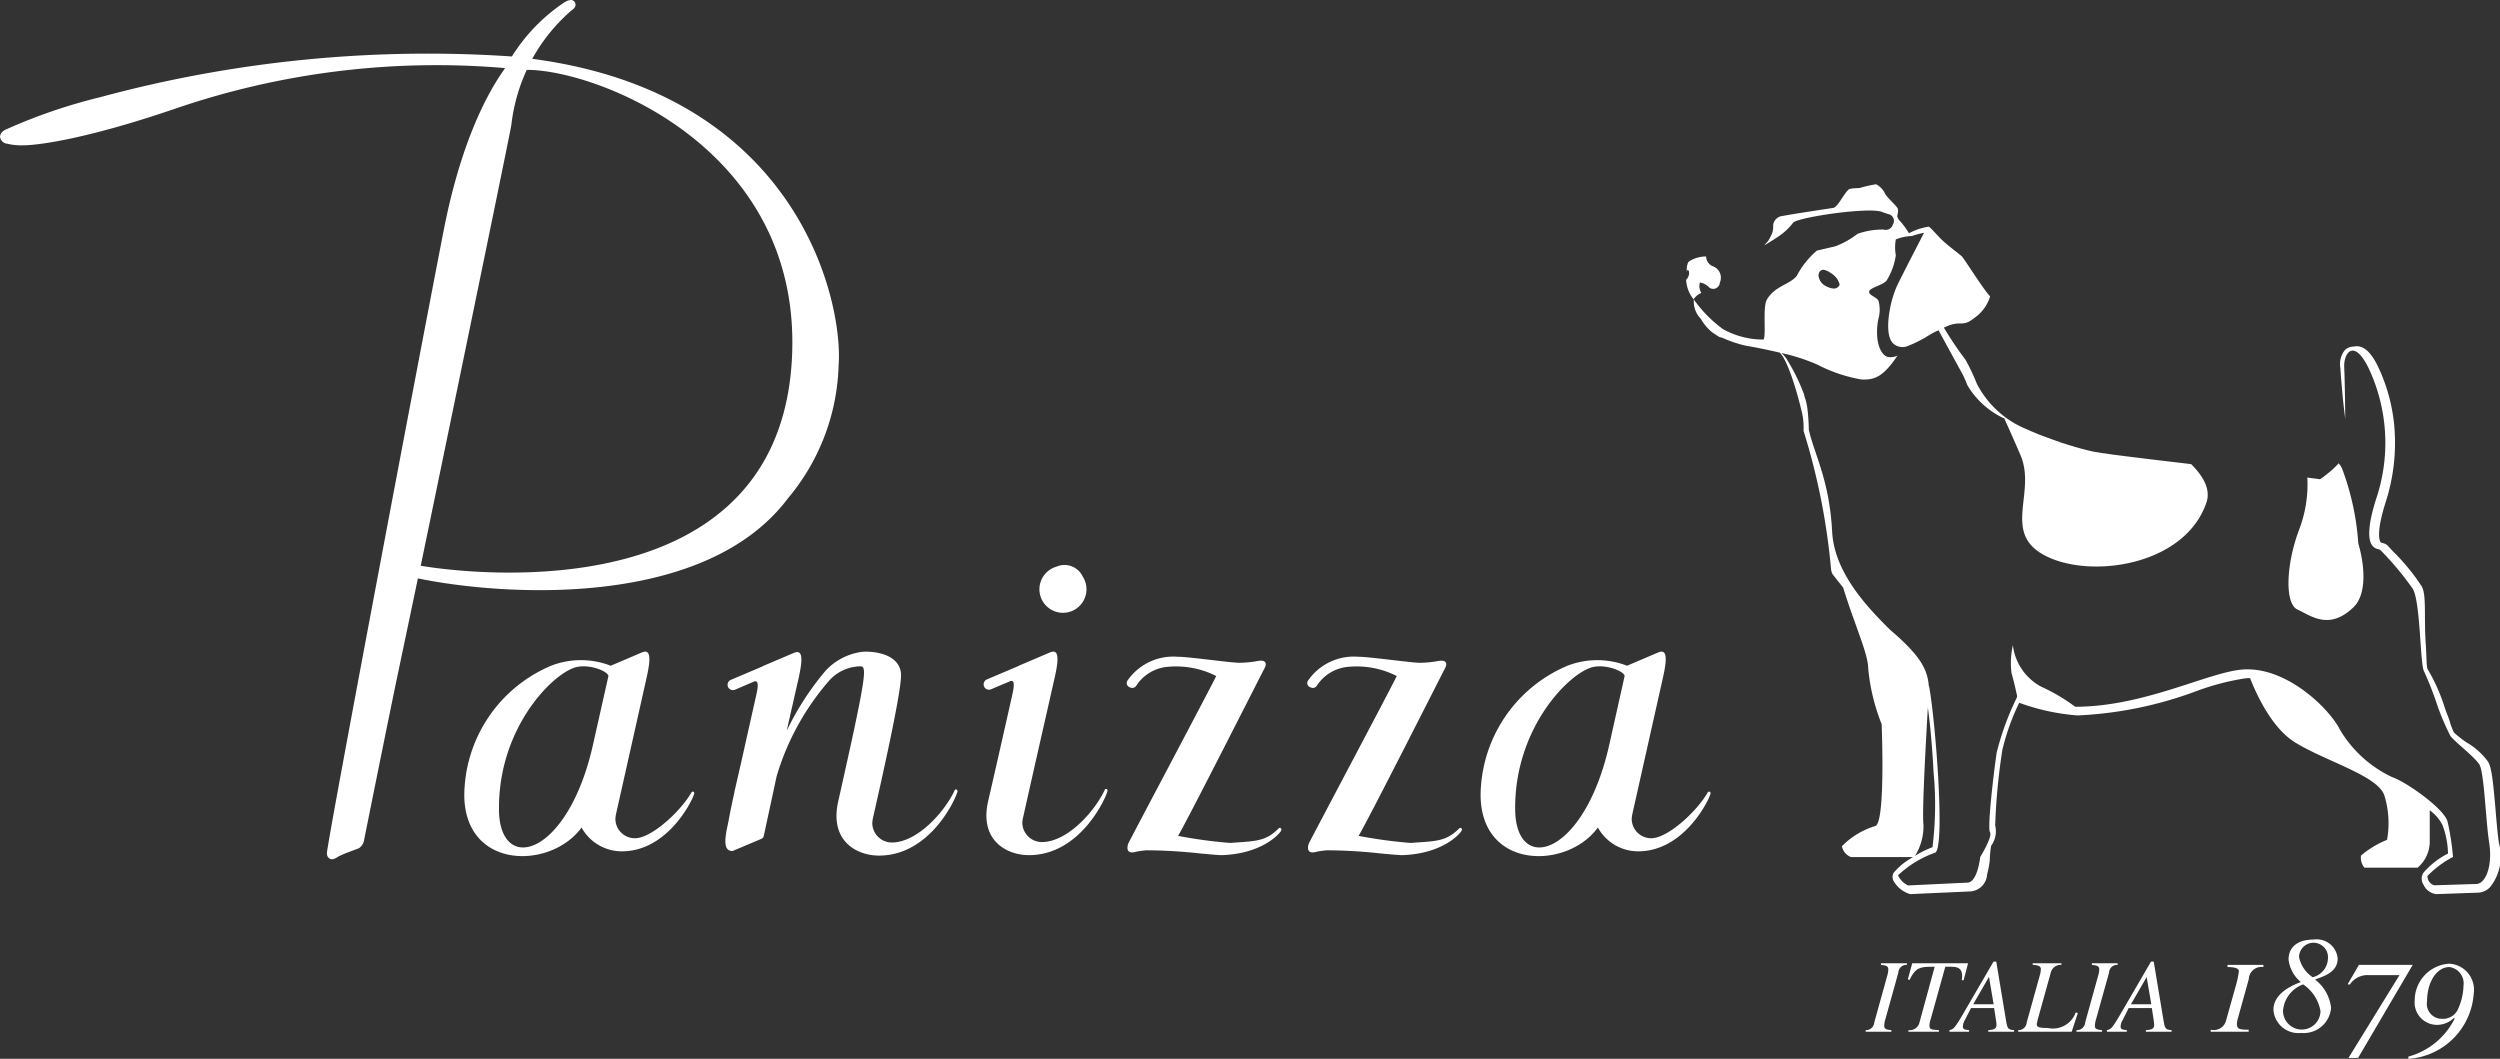<svg xmlns="http://www.w3.org/2000/svg" width="170" height="72" viewBox="0 0 170 72">
  <rect x="0" y="0" width="170" height="72" fill="#333333" stroke="none"/>
  <defs>
    <style>
      .cls-1 {
        fill: #fff;
        fill-rule: evenodd;
      }
    </style>
  </defs>
  <path id="logo_w.svg" class="cls-1" d="M590.309,4583.75a0.1,0.1,0,0,0-.1-0.1,0.093,0.093,0,0,0-.081.05h0c-0.713,1.53-2.575,3.56-4.281,3.56a1.332,1.332,0,0,1-1.329-1.33,2.276,2.276,0,0,1,.047-0.32c0.774-3.47,1.957-8.65,2.161-9.57,0.324-1.43.219-1.91-.339-1.67l-2.11.9a0.038,0.038,0,0,1,0,.01l-2.168.92a0.365,0.365,0,0,0-.192.48,0.359,0.359,0,0,0,.333.22,0.354,0.354,0,0,0,.144-0.03l1.3-.55c0.267-.09.311,0.17,0.148,0.9-0.481,2.14-1.236,5.48-1.644,7.24-0.626,2.71,1.283,3.69,2.769,3.69,3.576,0,5.31-4.06,5.346-4.38h0c0-.01,0-0.01,0-0.02m-1.69-14.55a1.6,1.6,0,1,1-1.774-.67,1.367,1.367,0,0,1,1.774.67m-8.518,14.58a0.1,0.1,0,0,0-.1-0.1,0.094,0.094,0,0,0-.082.05h0c-0.712,1.53-2.573,3.56-4.28,3.56a1.332,1.332,0,0,1-1.328-1.33,2.421,2.421,0,0,1,.044-0.32c0.477-2.13,1.988-8.73,1.909-9.82-0.1-1.33-1.772-1.55-2.607-1.5a4.114,4.114,0,0,0-2.532,1.3,19.314,19.314,0,0,0-2.632,4.07l0.1-.45c0.351-1.54.627-2.76,0.717-3.16,0.32-1.44.217-1.92-.339-1.68l-2.111.9a0.038,0.038,0,0,1,0,.01l-2.167.92a0.364,0.364,0,1,0,.285.67l1.3-.56c0.265-.08.312,0.18,0.147,0.91-0.037.16-.074,0.33-0.114,0.51h0c-0.29,1.28-.613,2.73-0.914,4.08-0.172.74-.331,1.45-0.469,2.04,0,0,0,.01.007,0.01-0.3,1.32-.384,1.9-0.467,2.27-0.323,1.44-.063,1.7.34,1.71l1.938-.82a0.3,0.3,0,0,0,.183-0.19l0.882-4.09h0a17.437,17.437,0,0,1,3.589-6.51,2.905,2.905,0,0,1,2.167-.95c0.366,0.1.331,0.74-1.572,9.18-0.611,2.72,1.282,3.69,2.768,3.69,3.577,0,5.311-4.06,5.346-4.38h0a0.08,0.08,0,0,1,0-.02m-31.18,1.3c-0.072-5.37,3.411-9.07,5.1-9.67,0.894-.32,2.289.2,2.34,0.56l-1.022,4.55c-1.678,7.7-6.364,9.02-6.422,4.56m13.281-1.15a0.1,0.1,0,0,0-.1-0.1,0.115,0.115,0,0,0-.082.04c-0.773,1.34-2.737,3.13-3.853,3.13a1.323,1.323,0,0,1-1.328-1.32,2.391,2.391,0,0,1,.044-0.33c0.777-3.46,1.883-8.39,2.087-9.31,0.322-1.43.215-1.91-.34-1.67l-2.11.9a5.6,5.6,0,0,0-4.029-.01,9.642,9.642,0,0,0-5.927,8.9c0.108,5.03,5.923,4.95,7.973,2.11a3.126,3.126,0,0,0,2.746,1.62c3.182,0,4.882-3.63,4.917-3.94l0-.01a0.012,0.012,0,0,0,0-.01m55.824,1.15c-0.068-5.37,3.414-9.07,5.11-9.67,0.89-.32,2.286.2,2.333,0.56l-1.017,4.55c-1.68,7.7-6.367,9.02-6.426,4.56m13.286-1.15a0.1,0.1,0,0,0-.1-0.1,0.117,0.117,0,0,0-.082.04h0c-0.771,1.34-2.736,3.13-3.854,3.13a1.323,1.323,0,0,1-1.326-1.32,2.341,2.341,0,0,1,.045-0.33c0.776-3.46,1.882-8.39,2.088-9.31,0.32-1.43.215-1.91-.34-1.67l-2.112.9a5.6,5.6,0,0,0-4.026-.01,9.642,9.642,0,0,0-5.93,8.9c0.107,5.03,5.923,4.95,7.975,2.11a3.122,3.122,0,0,0,2.743,1.62c3.182,0,4.883-3.63,4.92-3.94l0-.01a0.024,0.024,0,0,0,0-.01m-62.479-29.35c-1.131,18.3-25.23,13.89-25.23,13.89,0.154-.74,5.655-27.31,6.159-29.95a12.242,12.242,0,0,1,1.051-3.77c4.847,0,18.912,5.42,18.02,19.83M551.193,4534a12.062,12.062,0,0,1,2.678-3.3,0.489,0.489,0,0,0,.094-0.07,0.424,0.424,0,0,0,.172-0.3,0.291,0.291,0,0,0-.08-0.22,0.285,0.285,0,0,0-.237-0.11,0.841,0.841,0,0,0-.314.09c-0.035.02-.069,0.04-0.089,0.05H553.4l-0.038.03a12.2,12.2,0,0,0-3.553,3.67,85.24,85.24,0,0,0-28,2.77,37.041,37.041,0,0,0-6.461,2.22,0.06,0.06,0,0,0-.032.02h0a0.543,0.543,0,0,0-.126.09,0.5,0.5,0,0,0-.188.36,0.536,0.536,0,0,0,.477.47,3.99,3.99,0,0,0,1.1.11c1.191,0,4.666-.54,10.452-2.53a54.815,54.815,0,0,1,22.314-2.72c-0.449.67-2.754,3.74-4.179,11.06-1.566,8.03-7.637,40.07-7.937,42.29,0,0.02,0,.03,0,0.05a0.441,0.441,0,0,0,.039.19,0.352,0.352,0,0,0,.307.21h0.012c0.03,0,.059-0.01.078-0.01a1.2,1.2,0,0,0,.318-0.16c0.367-.21,1.384-0.55,1.436-0.59a0.811,0.811,0,0,0,.338-0.54c0.032-.17,1.7-8.47,2.359-11.6s1.26-6,1.3-6.2c5.7,1.18,19.473,2.14,25.17-5.45a14.7,14.7,0,0,0,3.438-8.99c0.337-4.36-2.7-18.5-20.832-20.89m50.934,52.4a0.088,0.088,0,0,0-.065-0.1,0.1,0.1,0,0,0-.09.01h0c-0.91.93-1.606,0.88-3.314,1.01a31.993,31.993,0,0,1-3.548-.48c0.761-1.3,5.7-11.07,5.88-11.4s0.088-.6-0.482-0.49a7.136,7.136,0,0,1-1.251.12c-0.627-.01-3.413-0.41-4.175-0.41a3.78,3.78,0,0,0-3.439,1.66,0.319,0.319,0,0,0,.062.34,0.475,0.475,0,0,0,.31.12,0.348,0.348,0,0,0,.252-0.15,2.825,2.825,0,0,1,2.083-1.28,6.034,6.034,0,0,1,3.355.62c-0.62,1.25-5.892,11.18-5.971,11.37s-0.211.77,0.476,0.59a4.844,4.844,0,0,1,.771-0.11h0.032a34.357,34.357,0,0,1,3.55.21c0.651,0.06,1.291.12,1.5,0.12,2.732-.08,3.953-1.44,4.063-1.68l0-.01s0.008,0,.01-0.01a0.094,0.094,0,0,0,0-.05m12.269,0a0.088,0.088,0,0,0-.065-0.1,0.1,0.1,0,0,0-.091.01h0c-0.91.93-1.607,0.88-3.313,1.01a32.011,32.011,0,0,1-3.549-.48c0.763-1.3,5.7-11.07,5.878-11.4s0.09-.6-0.481-0.49a7.129,7.129,0,0,1-1.252.12c-0.627-.01-3.41-0.41-4.171-0.41a3.782,3.782,0,0,0-3.441,1.66,0.321,0.321,0,0,0,.061.34,0.487,0.487,0,0,0,.312.12,0.352,0.352,0,0,0,.252-0.15,2.823,2.823,0,0,1,2.083-1.28,6.035,6.035,0,0,1,3.354.62c-0.619,1.25-5.891,11.18-5.972,11.37s-0.208.77,0.479,0.59a4.833,4.833,0,0,1,.769-0.11h0.033a34.256,34.256,0,0,1,3.547.21c0.653,0.06,1.291.12,1.5,0.12,2.73-.08,3.952-1.44,4.061-1.68l0-.01s0.008,0,.011-0.01a0.106,0.106,0,0,0,0-.05m27.46,13.65a0.564,0.564,0,0,0,.583-0.53l0.878-3.16a1.6,1.6,0,0,0,.074-0.44c0-.25-0.187-0.27-0.5-0.31v-0.11h1.768v0.11a0.552,0.552,0,0,0-.586.53l-0.878,3.16a1.53,1.53,0,0,0-.08.46c0,0.23.179,0.26,0.484,0.29v0.11h-1.746v-0.11Zm6.653-3.39-0.122-.01c0.115-.75-0.192-0.91-0.721-0.91h-0.4l-0.993,3.57a1.567,1.567,0,0,0-.084.4c0,0.3.107,0.3,0.644,0.34v0.11h-2.074v-0.11a0.685,0.685,0,0,0,.754-0.53l1.033-3.78c-0.932,0-1.289,0-1.7.89l-0.128-.03,0.3-1.1h3.8Zm2.044,1.63-0.313-1.85h-0.01l-1.066,1.85h1.389Zm1.391,1.87h-1.755v-0.11c0.369-.03.558-0.07,0.558-0.36a1.549,1.549,0,0,0-.015-0.21l-0.145-.93h-1.569l-0.412.8a0.9,0.9,0,0,0-.145.45c0,0.18.1,0.22,0.424,0.25v0.11h-1.334v-0.11c0.272-.07.331-0.09,0.919-1.09l2.076-3.57h0.186l0.671,4.04c0.086,0.5.13,0.59,0.541,0.62v0.11Zm3.221-4.55a0.691,0.691,0,0,0-.725.53l-0.88,3.16-0.063.28c-0.078.32,0.311,0.32,0.723,0.32a1.647,1.647,0,0,0,1.918-1.06l0.141,0.05-0.418,1.27h-3.637v-0.11a0.564,0.564,0,0,0,.581-0.53l0.878-3.16a1.657,1.657,0,0,0,.082-0.44c0-.25-0.2-0.28-0.556-0.31v-0.11h1.956v0.11Zm1.032,4.44a0.563,0.563,0,0,0,.583-0.53l0.878-3.16a1.6,1.6,0,0,0,.077-0.44c0-.25-0.194-0.27-0.5-0.31v-0.11H659v0.11a0.548,0.548,0,0,0-.584.53l-0.882,3.16a1.63,1.63,0,0,0-.081.46c0,0.23.181,0.26,0.489,0.29v0.11H656.2v-0.11Zm5.078-1.76-0.315-1.85h0l-1.069,1.85h1.389Zm1.393,1.87h-1.762v-0.11c0.378-.03.563-0.07,0.563-0.36a1.549,1.549,0,0,0-.015-0.21l-0.142-.93h-1.576l-0.4.8a0.88,0.88,0,0,0-.147.45c0,0.18.093,0.22,0.421,0.25v0.11H658.27v-0.11c0.273-.07.337-0.09,0.922-1.09l2.076-3.57h0.186l0.672,4.04c0.088,0.5.128,0.59,0.542,0.62v0.11Zm6.23-4.55v0.15a0.86,0.86,0,0,0-.993.82l-0.723,2.6a1.839,1.839,0,0,0-.085.44c0,0.36.178,0.4,0.8,0.4v0.14h-2.581v-0.14a0.862,0.862,0,0,0,1.031-.58l0.644-2.3a6.246,6.246,0,0,0,.239-1.1c0-.2-0.318-0.28-0.77-0.28v-0.15H668.9Zm4.389-.43a0.985,0.985,0,1,0-1.966-.1,2.173,2.173,0,0,0,.928,1.37,1.345,1.345,0,0,0,1.038-1.27m-0.506,3.58a2.759,2.759,0,0,0-1.178-1.82,2.079,2.079,0,0,0-1.37,1.77,1.274,1.274,0,1,0,2.548.05m-3.2-.09c0-1.03,1.068-1.6,1.864-1.89a2.342,2.342,0,0,1-.836-1.52c0-.94.716-1.37,1.709-1.37a1.427,1.427,0,0,1,1.63,1.29c0,0.98-1.05,1.23-1.539,1.43a2.8,2.8,0,0,1,1.091,1.92,1.862,1.862,0,0,1-2.033,1.71,1.7,1.7,0,0,1-1.886-1.57m8.569-2.36h-2.081a1.421,1.421,0,0,0-1.291.64l-0.151-.02,0.767-1.32h3.658l-3.717,6.33h-0.652Zm3.933,2.41a4.059,4.059,0,0,0,.421-1.68,1.122,1.122,0,0,0-.955-1.28c-0.883,0-1.521,1.05-1.521,2.31a1.021,1.021,0,0,0,1.031,1.21,1.12,1.12,0,0,0,1.024-.56m-3.329,3.13a4.973,4.973,0,0,0,3.152-2.59l-0.041-.05a1.648,1.648,0,0,1-1.215.48,1.522,1.522,0,0,1-1.462-1.68,2.5,2.5,0,0,1,2.342-2.48,1.777,1.777,0,0,1,1.669,2.05,4.765,4.765,0,0,1-4.445,4.42v-0.15Zm-7.537-30.4c0.89,0.4,2.129,1.45,3.8-.15,0.954-.91.756-2.92,0.334-4.35a17.869,17.869,0,0,0-1.116-5.12,1.817,1.817,0,0,0-.219-0.33c0,0.01-.008.01-0.011,0.02-0.057.06-.117,0.12-0.182,0.19a0.236,0.236,0,0,1-.023.02c-0.055.05-.109,0.11-0.165,0.16a0.266,0.266,0,0,0-.052.05c-0.056.05-.111,0.09-0.164,0.14-0.01.01-.016,0.01-0.027,0.02-0.061.05-.118,0.1-0.173,0.14-0.021.02-.039,0.03-0.059,0.05a0.912,0.912,0,0,1-.113.08,0.142,0.142,0,0,1-.042.04c-0.046.03-.085,0.06-0.119,0.08a0.11,0.11,0,0,1-.039.03,0.386,0.386,0,0,1-.052.04,0.063,0.063,0,0,0-.024.02,0.053,0.053,0,0,1-.024.01c-0.052-.01-0.115-0.02-0.185-0.03h-0.03c-0.065-.01-0.134-0.02-0.215-0.03h-0.023l-0.208-.03-0.2-.03a8.628,8.628,0,0,1-.564,3.56c-0.889,2.37-.987,5.03-0.1,5.42m-25.439,14.62c-0.112-.78.182-6,0.319-8.3-0.006.12-.012,0.24-0.02,0.36,0.156,1.08.3,2.7,0.388,4.39a23.447,23.447,0,0,1-.073,5.09,6.434,6.434,0,0,0-1.192.59c0,0.01,0,.01-0.006.01a3.789,3.789,0,0,0,.584-2.14m-7.126-37.36a0.349,0.349,0,0,1,.29-0.37,1.049,1.049,0,0,1,.516.22,1.264,1.264,0,0,1,.614.76,0.314,0.314,0,0,1-.015.09,0.426,0.426,0,0,1-.417.21,1.253,1.253,0,0,1-.262-0.06,1.482,1.482,0,0,1-.418-0.22,0.92,0.92,0,0,1-.315-0.56A0.238,0.238,0,0,1,638.648,4548.71Zm46.257,38.61c-0.089-.57-0.159-1.42-0.228-2.23-0.171-2-.27-2.92-0.522-3.31a4.725,4.725,0,0,0-1.443-1.29,7.338,7.338,0,0,1-.868-0.68,6.155,6.155,0,0,1-.244-0.61c-0.082-.36-0.257-0.68-0.427-1.23a12.3,12.3,0,0,0-1.13-2.49c-0.071-.23-0.062-0.97-0.114-1.69-0.127-1.82.062-3.31-.27-3.91a14.213,14.213,0,0,0-1.991-2.42c-0.108-.12-0.225-0.25-0.258-0.28a0.67,0.67,0,0,0-.4-0.25,0.211,0.211,0,0,1-.172-0.1c-0.073-.13-0.259-0.71.358-2.66a13.136,13.136,0,0,0,.593-5.2,11.947,11.947,0,0,0-1.1-4.03c-0.641-1.34-1.239-1.47-1.664-1.37a0.85,0.85,0,0,0-.6.24,1.518,1.518,0,0,0-.3,1.22c0.018,0.35.076,1.03,0.144,1.81,0.043,0.48.113,1.07,0.185,1.64-0.007-1.37-.041-2.92-0.07-3.49-0.047-1.01.675-2.02,1.686,0.1a11.921,11.921,0,0,1,.481,8.85c-1.156,3.66.194,3.32,0.29,3.46a20.464,20.464,0,0,1,2.215,2.65c0.53,0.96.481,5.24,0.771,5.63a23.322,23.322,0,0,1,.912,2.35,16.9,16.9,0,0,0,.871,2.02c0.286,0.39,1.622,1.4,1.96,1.93s0.433,3.8.674,5.34-0.236,2.79-.884,2.79l-2.853.09a0.631,0.631,0,0,1-.459-0.64,7.035,7.035,0,0,1,1.735-1.29,18.031,18.031,0,0,0-.367-2.39c-0.242-.92-2.89-2.75-3.758-3.03a8.163,8.163,0,0,1-3.563-3.23c-0.721-1.44-3.659-4.33-6.644-4.09-2.336.19-6.675,2.53-11.358,2.53a12.562,12.562,0,0,0-2.323-1.37,3.693,3.693,0,0,1-1.915-2.82,5.411,5.411,0,0,0-.091,1.91c0.177,0.62.309,1.23,0.346,1.41a0.409,0.409,0,0,1,.025.22,18.9,18.9,0,0,0-1.382,3.76c-0.194,1.3-.65,5.13-0.455,5.42s-0.666,1.69-.666,1.69-0.176,1.74-.884,1.74l-4.024.19a1.422,1.422,0,0,1-.678-0.69,7.113,7.113,0,0,1,2.5-1.53c0.735-.15.043-9.02-0.386-11.3l-0.024-.05c-0.091-1.16-.614-2.09-2.628-3.81-1.548-1.53-3.8-3.89-3.945-6.68-0.179-3.53-1.246-5.33-1.586-6.94a13.325,13.325,0,0,0-.1-1.46c-0.03-.19-0.07-0.38-0.114-0.56a1.794,1.794,0,0,1-.109-0.37,13.12,13.12,0,0,0-1.113-2.29,1.768,1.768,0,0,0-.425-0.52h0.013a12.724,12.724,0,0,1,2.511.82,0.021,0.021,0,0,1,.021.01s0,0,.006.01a10.4,10.4,0,0,0,2.854.95c0.91,0.06,1.523-.17,2.487-1.62a1.073,1.073,0,0,1-.67.09c-0.445-.12-0.912-1-0.642-2.54a2.284,2.284,0,0,0,.02-1.27c-0.1-.25-0.676-0.38-0.637-0.64s0.984-.44,1.2-0.76a4.484,4.484,0,0,0,.614-1.7,3.081,3.081,0,0,1,0-1.08,3.194,3.194,0,0,1,1.092-.23,6.244,6.244,0,0,1,.829-0.22s-1.427,2.75-1.845,3.62a7.093,7.093,0,0,0-.485,1.63c-0.178.97-.175,1.97,0.284,2.32a0.936,0.936,0,0,0,.885.15,8.441,8.441,0,0,0,1.065-.5c0.179-.07.531-0.36,1.064-0.58l0.015-.01,1.674,3.06c0.11,0.24.206,0.46,0.288,0.67a5.641,5.641,0,0,0,2.675,2.34c-0.046-.02-0.093-0.05-0.137-0.07-0.012-.01-0.025-0.01-0.037-0.02,0.4,0.87.789,1.76,1.116,2.52,1.1,2.59-1.353,5.35,1.784,6.88s9.418,0.57,10.856-3.67c0.287-.84-0.154-1.73-1.042-2.61-1.69-.2-3.312-0.39-4.558-0.55-0.053-.01-0.106-0.01-0.158-0.02l-0.244-.03-0.208-.03a0.963,0.963,0,0,1-.17-0.02l-0.206-.03c-0.047-.01-0.091-0.01-0.137-0.02l-0.193-.03c-0.042,0-.079-0.01-0.12-0.01l-0.166-.03c-0.039-.01-0.076-0.01-0.113-0.02a0.535,0.535,0,0,1-.129-0.02c-0.072-.01-0.139-0.02-0.195-0.03-0.072-.02-0.148-0.03-0.229-0.05-0.024-.01-0.051-0.01-0.078-0.02-0.06-.01-0.119-0.03-0.183-0.04l-0.09-.03a1.81,1.81,0,0,1-.213-0.05c-0.027-.01-0.05-0.01-0.077-0.02-0.1-.03-0.207-0.06-0.317-0.09h0c-0.108-.03-0.218-0.06-0.332-0.1-0.025-.01-0.05-0.01-0.075-0.02l-0.29-.09-0.078-.03c-0.118-.03-0.237-0.07-0.357-0.11,0-.01-0.008-0.01-0.009-0.01-0.264-.09-0.535-0.18-0.812-0.29l-0.049-.01c-0.123-.05-0.244-0.1-0.367-0.14a0.109,0.109,0,0,0-.051-0.02c-0.281-.11-0.562-0.23-0.842-0.35a0.013,0.013,0,0,1-.013-0.01c-0.127-.05-0.252-0.11-0.377-0.16l-0.019-.01a6.6,6.6,0,0,1-3.117-2.98,13.942,13.942,0,0,0-.778-1.64,22.819,22.819,0,0,1-1.461-2.17c1.21-.59,1.178.05,2.073-0.66a2.753,2.753,0,0,0,1.07-1.47c-0.4-.38-1.753-2.55-1.918-2.71s-0.7-.55-1.154-0.94-0.925-1-1.107-1.09a4.375,4.375,0,0,0-1.34.45,5.515,5.515,0,0,0-.7-0.93,1.555,1.555,0,0,1-.1-0.22c0-.01,0-0.02.005-0.03s0-.02.007-0.03c0.007-.03.015-0.06,0.02-0.09s0.014-.08.019-0.12a0.138,0.138,0,0,1,0-.02,0.906,0.906,0,0,0,.006-0.11,0.016,0.016,0,0,1,0-.01,0.365,0.365,0,0,0-.014-0.1c-0.074-.2-0.583-0.61-0.859-1.01a1.385,1.385,0,0,0-.616-0.66,7.674,7.674,0,0,0-1.132.26,3.457,3.457,0,0,0-.687.06c-0.365.26-.772,1.24-1.107,1.29,0,0-2.875.43-3.389,0.54a0.72,0.72,0,0,0-.68.57c0,0.05-.009.09-0.009,0.13a1.234,1.234,0,0,1-.075.5,4.3,4.3,0,0,1-.242.47,1.9,1.9,0,0,1-.218.25,0.331,0.331,0,0,0-.053.08c0.363-.22.944-0.58,1.148-0.74a4.351,4.351,0,0,0,.806-0.8c0.29-.36,5.13-1.08,6.035-0.73a5.061,5.061,0,0,0,.511.17,0.469,0.469,0,0,1,.228.69,0.5,0.5,0,0,1-.632.34,5.088,5.088,0,0,0-1.765.29,5.887,5.887,0,0,1-1.517.85l-1.247.29a5.7,5.7,0,0,0-1.372,1.72c-0.5.61-1.472,0.67-2.031,1.61-0.3.53-.04,2.33-0.222,2.72a5.645,5.645,0,0,1-2.765-.71,8.731,8.731,0,0,1-1.992-2.03c0,0.03,0,.07.007,0.1a1.671,1.671,0,0,0,.481,1.23,3.3,3.3,0,0,0,.76.91c0.054,0.04.127,0.09,0.209,0.14l0.278,0.18c0.091,0.03.178,0.05,0.264,0.08a7.894,7.894,0,0,0,1.558.52c0.254,0.04,1.242.22,2.3,0.47,0.685,0.7,1.393,3.6,1.458,3.87a4.7,4.7,0,0,1,.156,1.45,44.855,44.855,0,0,1,1.876,9.46l0.046,0.18,0.061,0.12,0.713,0.9c0.724,2.38,1.7,4.5,1.7,5.48a13.548,13.548,0,0,0,.915,3.8s0.277,6.74-.436,6.93a5.386,5.386,0,0,0-2.266,1.37,0.993,0.993,0,0,0,.614.74h4.222c-0.049.03-.1,0.06-0.147,0.09a4.329,4.329,0,0,0-1.186,1,0.6,0.6,0,0,0,.062.62,1.916,1.916,0,0,0,1.08.81l4.022-.18a1.225,1.225,0,0,0,1.206-1.16,6.572,6.572,0,0,0,.18-0.93,7.505,7.505,0,0,1,.091-1.01,1.675,1.675,0,0,0,.278-1.39,42.205,42.205,0,0,1,.489-5.14,15.6,15.6,0,0,1,1.145-3.2,14.852,14.852,0,0,0,3.967.86,26.448,26.448,0,0,0,8.073-1.65,16.867,16.867,0,0,1,3.315-.87c0.1-.01.206-0.02,0.31-0.02h0c0.013,0,.025.01,0.037,0.01,0.419,1.07,1.468,3.39,3.067,4.37,2.118,1.3,5.631,2.26,6.065,3.61a6.382,6.382,0,0,1,.179,3.01,6.42,6.42,0,0,0-1.774,1.07,1.073,1.073,0,0,0,.235.82h3.617a2.317,2.317,0,0,0,.826-1.82v-2.08a2.923,2.923,0,0,1,.861.99,5.83,5.83,0,0,1,.381,1.95,5.475,5.475,0,0,0-1.675,1.31,0.756,0.756,0,0,0,.014.82,1.091,1.091,0,0,0,.869.63l2.852-.1a1.155,1.155,0,0,0,.883-0.48,3.349,3.349,0,0,0,.514-2.9m-54.225-37.4a0.839,0.839,0,0,1-.1-0.71,1.115,1.115,0,0,1,.642.35,0.449,0.449,0,0,0,.708-0.34,0.823,0.823,0,0,0-.462-1.11,0.727,0.727,0,0,1-.468-0.67,2.142,2.142,0,0,0-1.166.34,0.331,0.331,0,0,0-.088.14,0.5,0.5,0,0,0-.022.08c-0.009.04-.02,0.07-0.027,0.11a1.621,1.621,0,0,0-.013.17,0.3,0.3,0,0,1,0,.04c0,0.07,0,.14.007,0.2,0-.05,0-0.26.136-0.09a0.619,0.619,0,0,1-.186.59h0a2.252,2.252,0,0,0,.466,1.28c0.026,0.03.045,0.05,0.045,0.05a1.092,1.092,0,0,1,.532-0.43" transform="translate(-515 -4530)"/>
</svg>
